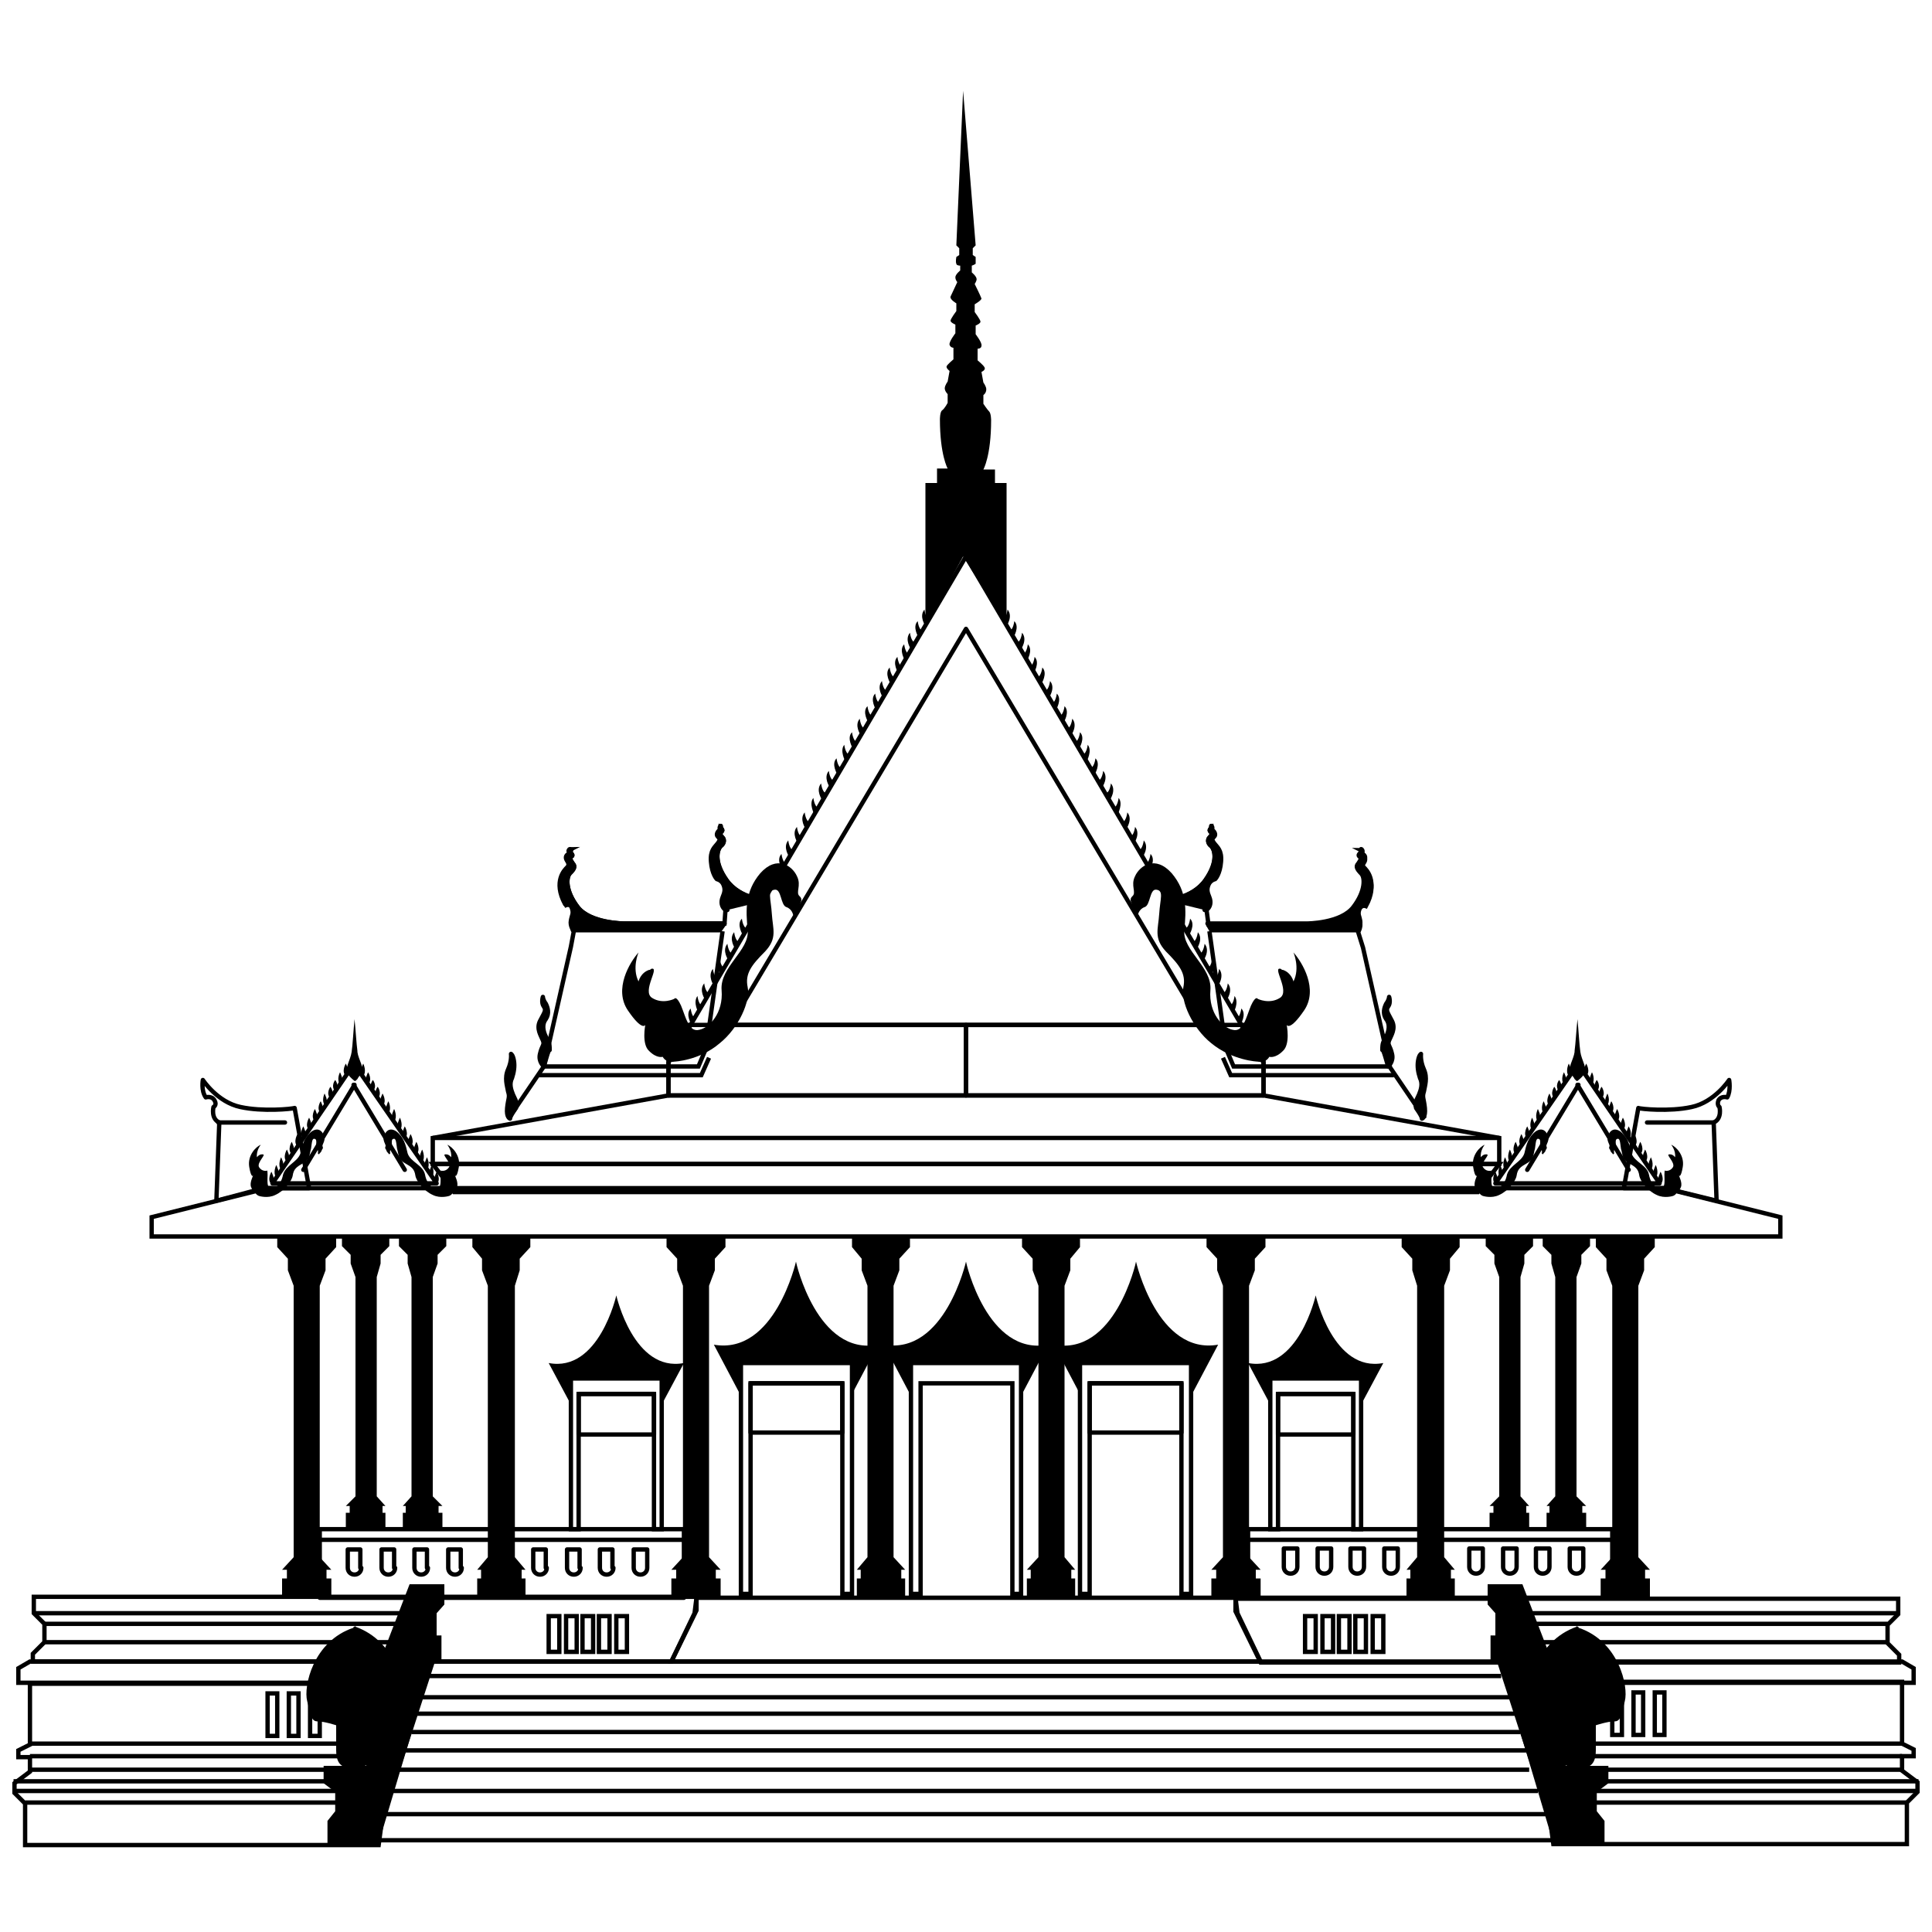 <?xml version="1.0" encoding="utf-8"?>
<!-- Generator: Adobe Illustrator 19.0.0, SVG Export Plug-In . SVG Version: 6.00 Build 0)  -->
<svg version="1.1" id="Layer_1" xmlns="http://www.w3.org/2000/svg" xmlns:xlink="http://www.w3.org/1999/xlink" x="0px" y="0px"
	 viewBox="0 0 200 200" style="enable-background:new 0 0 200 200;" xml:space="preserve">
<style type="text/css">
	.st0{fill:#40555E;}
	.st1{fill:none;stroke:#000000;stroke-width:0.449;stroke-linecap:round;stroke-linejoin:round;stroke-miterlimit:10;}
	.st2{fill:none;stroke:#000000;stroke-width:0.449;stroke-miterlimit:10;}
	.st3{stroke:#000000;stroke-width:0.449;stroke-linecap:round;stroke-linejoin:round;stroke-miterlimit:10;}
	.st4{fill:none;stroke:#40555E;stroke-width:0.449;stroke-miterlimit:10;}
	.st5{fill:none;stroke:#000000;stroke-width:0.449;stroke-linejoin:round;stroke-miterlimit:10;}
</style>
<g id="XMLID_2_">
	<path id="XMLID_417_" class="st0" d="M98,59.1c0,0,0.1,0.9,0.5,1l-0.4,0.7C98.1,60.8,97.4,59.8,98,59.1z"/>
	<path id="XMLID_416_" class="st0" d="M102,59.1c0,0-0.1,0.9-0.5,1l0.4,0.7C101.9,60.8,102.6,59.8,102,59.1z"/>
	<path id="XMLID_415_" d="M103,50v-1.4h-1.2c0,0,0.8-1.4,0.8-5.1c0,0,0-0.7-0.2-0.9c-0.2-0.2-0.6-0.8-0.6-0.8v-0.9
		c0,0,0.3-0.2,0.3-0.6c0-0.3-0.3-0.7-0.3-0.7l-0.2-1.1c0,0,0.5-0.2,0.3-0.5c-0.1-0.2-0.7-0.7-0.7-0.7v-1.2c0,0,0.4,0,0.4-0.3
		c0.1-0.3-0.6-1.2-0.6-1.2v-0.9c0,0,0.5-0.2,0.5-0.4c0-0.2-0.6-1-0.6-1v-0.8c0,0,0.7-0.4,0.7-0.6c-0.1-0.3-0.7-1.5-0.7-1.5
		s0.2-0.3,0.2-0.5c0-0.3-0.5-0.7-0.5-0.7v-0.7c0,0,0.3-0.1,0.4-0.2c0-0.2,0-0.7,0-0.7l-0.3-0.2v-0.7l0.3-0.3l-1.3-16l-0.7,16
		l0.3,0.3v0.7l-0.3,0.2c0,0-0.1,0.5,0,0.7c0,0.2,0.4,0.2,0.4,0.2V28c0,0-0.5,0.4-0.5,0.7c0,0.3,0.2,0.5,0.2,0.5s-0.6,1.3-0.7,1.5
		C98.3,31,99,31.4,99,31.4v0.8c0,0-0.6,0.8-0.6,1c0,0.2,0.5,0.4,0.5,0.4v0.9c0,0-0.7,0.9-0.6,1.2c0.1,0.3,0.4,0.3,0.4,0.3v1.2
		c0,0-0.6,0.5-0.7,0.7c-0.1,0.2,0.3,0.5,0.3,0.5l-0.2,1.1c0,0-0.3,0.4-0.3,0.7c0,0.3,0.3,0.6,0.3,0.6v0.9c0,0-0.3,0.6-0.6,0.8
		c-0.2,0.2-0.2,0.9-0.2,0.9c0,3.7,0.8,5.1,0.8,5.1H97V50h-1.2v14.8l3.9-7.2l4.5,7.2V50H103z"/>
	<line id="XMLID_408_" class="st1" x1="22.6" y1="116.2" x2="29.5" y2="116.2"/>
	<path id="XMLID_407_" class="st1" d="M24.9,114.6c-2.4-0.5-3.9-2.8-3.9-2.8s-0.2,1.1,0.3,1.8c0,0,0.6-0.2,0.9,0.3
		c0.3,0.5-0.1,0.7-0.1,0.7s-0.3,1.2,0.6,1.6l-0.3,8.1l4.9-1.3l4.7,0l-1.5-8.3C30.2,114.8,27.2,115.1,24.9,114.6z"/>
	<g id="XMLID_400_">
		<polygon id="XMLID_406_" points="93.1,131.5 93.1,130.3 94.2,129.1 94.2,128 91.2,128 88.2,128 88.2,129.1 89.2,130.3 89.2,131.5 
			89.8,133.1 89.8,161.2 88.7,162.5 89.1,162.5 89.1,163.4 88.7,163.4 88.7,165.4 91.2,165.4 93.7,165.4 93.7,163.4 93.3,163.4 
			93.3,162.5 93.7,162.5 92.5,161.2 92.5,133.1 		"/>
		<line id="XMLID_405_" x1="93.4" y1="162.5" x2="89" y2="162.5"/>
		<line id="XMLID_404_" x1="93.6" y1="163.4" x2="88.7" y2="163.4"/>
		<line id="XMLID_403_" x1="92.5" y1="161.2" x2="89.8" y2="161.2"/>
		<line id="XMLID_402_" x1="89.2" y1="130.3" x2="93.1" y2="130.3"/>
		<line id="XMLID_401_" x1="94.2" y1="129.1" x2="88" y2="129.1"/>
	</g>
	<g id="XMLID_393_">
		<polygon id="XMLID_399_" points="74,131.5 74,130.3 75.1,129.1 75.1,128 72,128 69,128 69,129.1 70.1,130.3 70.1,131.5 
			70.7,133.1 70.7,161.2 69.5,162.5 70,162.5 70,163.4 69.5,163.4 69.5,165.4 72,165.4 74.6,165.4 74.6,163.4 74.1,163.4 
			74.1,162.5 74.6,162.5 73.4,161.2 73.4,133.1 		"/>
		<line id="XMLID_398_" x1="74.3" y1="162.5" x2="69.9" y2="162.5"/>
		<line id="XMLID_397_" x1="74.5" y1="163.4" x2="69.5" y2="163.4"/>
		<line id="XMLID_396_" x1="73.4" y1="161.2" x2="70.7" y2="161.2"/>
		<line id="XMLID_395_" x1="70.1" y1="130.3" x2="74" y2="130.3"/>
		<line id="XMLID_394_" x1="75.1" y1="129.1" x2="68.9" y2="129.1"/>
	</g>
	<polygon id="XMLID_392_" class="st2" points="76.7,141.1 76.7,165 77.7,165 77.7,143.2 87.2,143.2 87.2,165 88.2,165 88.2,141.1 	
		"/>
	<path id="XMLID_391_" d="M90.9,139.2c-6.3,1.2-8.5-8.5-8.5-8.6v0v0v0v0c0,0-2.2,9.7-8.5,8.6l2.8,5.3v-3.4h5.7l0,0h5.7v3.4
		L90.9,139.2z"/>
	<rect id="XMLID_390_" x="77.7" y="143.2" class="st1" width="9.5" height="5.1"/>
	<polygon id="XMLID_388_" class="st2" points="94.3,141.1 94.3,165 95.3,165 95.3,143.2 104.8,143.2 104.8,165 105.7,165 
		105.7,141.1 	"/>
	<path id="XMLID_387_" d="M108.5,139.2c-6.3,1.2-8.5-8.5-8.5-8.6v0v0v0v0c0,0-2.2,9.7-8.5,8.6l2.8,5.3v-3.4h5.7l0,0h5.7v3.4
		L108.5,139.2z"/>
	<polygon id="XMLID_384_" class="st2" points="59.1,142.7 59.1,158.3 59.9,158.3 59.9,144.3 67.7,144.3 67.7,158.3 68.5,158.3 
		68.5,142.7 	"/>
	<path id="XMLID_383_" d="M70.8,141.1c-5.2,1-7-7-7-7v0v0v0v0c0,0-1.8,8-7,7l2.3,4.3v-2.8h4.7l0,0h4.7v2.8L70.8,141.1z"/>
	<rect id="XMLID_382_" x="59.9" y="144.3" class="st1" width="7.8" height="4.2"/>
	<path id="XMLID_371_" class="st1" d="M33.1,158.3v7.1h37.7v-7.1H33.1z M37.4,162.3c0,0.4-0.3,0.7-0.7,0.7c-0.4,0-0.7-0.3-0.7-0.7
		v-1.9h1.3V162.3z M40.9,162.3c0,0.4-0.3,0.7-0.7,0.7c-0.4,0-0.7-0.3-0.7-0.7v-1.9h1.3V162.3z M44.3,162.3c0,0.4-0.3,0.7-0.7,0.7
		c-0.4,0-0.7-0.3-0.7-0.7v-1.9h1.3V162.3z M47.8,162.3c0,0.4-0.3,0.7-0.7,0.7c-0.4,0-0.7-0.3-0.7-0.7v-1.9h1.3V162.3z M56.6,162.3
		c0,0.4-0.3,0.7-0.7,0.7c-0.4,0-0.7-0.3-0.7-0.7v-1.9h1.3V162.3z M60.1,162.3c0,0.4-0.3,0.7-0.7,0.7c-0.4,0-0.7-0.3-0.7-0.7v-1.9
		h1.3V162.3z M63.5,162.3c0,0.4-0.3,0.7-0.7,0.7c-0.4,0-0.7-0.3-0.7-0.7v-1.9h1.3V162.3z M67,162.3c0,0.4-0.3,0.7-0.7,0.7
		c-0.4,0-0.7-0.3-0.7-0.7v-1.9H67V162.3z"/>
	<line id="XMLID_370_" class="st2" x1="33.1" y1="159.4" x2="70.7" y2="159.4"/>
	<path id="XMLID_369_" class="st2" d="M79.4,93.2c0,0-2.8-0.1-4.2-2.1c-1.4-2-0.9-3.2-0.6-3.5c0.4-0.3,0.4-0.7,0.2-0.9
		c-0.3-0.3-0.3-0.5-0.1-0.6c0.1-0.1,0.1-0.2,0-0.3c-0.1-0.1-0.1-0.3-0.1-0.3c0.1,0-0.1,0-0.1,0.2c0,0.2,0.1,0.2-0.1,0.3
		c-0.1,0.1-0.3,0.4-0.1,0.6c0.2,0.2,0.3,0.3,0,0.7c-0.3,0.4-0.8,0.7-0.7,1.9c0.1,1.3,0.6,1.8,0.6,1.8s0.5,0.1,0.7,0.6
		c0.2,0.5,0.1,0.8-0.1,1.3c-0.2,0.5-0.1,1,0.3,1.3L75,95.6H64.6c0,0-3.5,0-4.8-1.7c-1.3-1.7-1.2-3.1-0.8-3.5c0.4-0.4,0.6-0.7,0.3-1
		c-0.2-0.3-0.4-0.6-0.2-0.7c0.2-0.1,0.2-0.2,0-0.4c-0.1-0.1-0.1-0.4,0-0.4c0,0-0.2,0.1-0.1,0.4c0.1,0.2-0.1,0.2-0.2,0.3
		c-0.1,0.1-0.2,0.3,0,0.6c0.2,0.3,0.2,0.5,0,0.7c-0.2,0.2-1.5,1.4-0.2,3.8c0,0,0.5-0.2,0.7,0.4c0.2,0.6,0,0.7-0.1,1.3
		c-0.1,0.5,0.2,1,0.2,1L59.1,98l-2.8,12.4l-3.6,5.3"/>
	<g id="XMLID_366_">
		<path id="XMLID_368_" class="st3" d="M74.6,85.5C74.6,85.5,74.6,85.5,74.6,85.5C74.6,85.5,74.6,85.5,74.6,85.5z"/>
		<path id="XMLID_367_" class="st3" d="M79.4,93.2c0,0-2.8-0.1-4.2-2.1c-1.4-2-0.9-3.2-0.6-3.5c0.4-0.3,0.4-0.7,0.2-0.9
			c-0.3-0.3-0.3-0.5-0.1-0.6c0.1-0.1,0.1-0.2,0-0.3c-0.1-0.1-0.1-0.2-0.1-0.3c0,0-0.1,0.1,0,0.2c0,0.2,0.1,0.2-0.1,0.3
			c-0.1,0.1-0.3,0.4-0.1,0.6c0.2,0.2,0.3,0.3,0,0.7c-0.3,0.4-0.8,0.7-0.7,1.9c0.1,1.3,0.6,1.8,0.6,1.8s0.5,0.1,0.7,0.6
			c0.2,0.5,0.1,0.8-0.1,1.3c-0.1,0.4-0.1,0.9,0.2,1.2c0.1,0,0.2,0.1,0.2,0.1"/>
	</g>
	<g id="XMLID_362_">
		<path id="XMLID_365_" class="st3" d="M59.1,88L59.1,88L59.1,88z"/>
		<path id="XMLID_364_" class="st3" d="M59.1,88C59.1,88,59.2,88,59.1,88C59.2,88,59.2,88,59.1,88z"/>
		<path id="XMLID_363_" class="st3" d="M75,95.6H64.6c0,0-3.5,0-4.8-1.7c-1.3-1.7-1.2-3.1-0.8-3.5c0.4-0.4,0.6-0.7,0.3-1
			c-0.2-0.3-0.4-0.6-0.2-0.7c0.2-0.1,0.2-0.2,0-0.4c-0.1-0.1-0.1-0.3-0.1-0.4c-0.1,0-0.2,0.2-0.1,0.3c0.1,0.2-0.1,0.2-0.2,0.3
			c-0.1,0.1-0.2,0.3,0,0.6c0.2,0.3,0.2,0.5,0,0.7c-0.2,0.2-1.5,1.4-0.2,3.8c0,0,0.5-0.2,0.7,0.4c0.2,0.6,0,0.7-0.1,1.3
			c-0.1,0.5,0.2,0.9,0.2,1c0,0,0,0,0,0h15.2L75,95.6z"/>
	</g>
	<polyline id="XMLID_361_" class="st2" points="56.3,110.4 72.3,110.4 73.1,108.5 	"/>
	<polyline id="XMLID_360_" class="st2" points="73.4,109.5 72.6,111.3 55.7,111.3 	"/>
	<line id="XMLID_359_" class="st2" x1="74.8" y1="96.4" x2="73.1" y2="108.5"/>
	<path id="XMLID_358_" class="st3" d="M56.3,110.4c0,0-0.6-0.5-0.4-1.3c0.2-0.9,0.5-0.9,0.3-1.4c-0.2-0.5-0.7-1.2-0.3-2
		c0.4-0.8,0.7-1.1,0.4-1.5c-0.3-0.4-0.1-1-0.1-1s0,0.3,0.3,0.7c0.2,0.4,0.4,1,0,1.6c-0.4,0.5-0.3,1.2,0,1.8c0.3,0.6,0.4,0.6,0.4,1.4
		C56.8,108.5,56.4,110.1,56.3,110.4z"/>
	<path id="XMLID_357_" class="st3" d="M52.8,115.8c0,0-0.4-0.1-0.3-1.1c0.1-1,0.3-1.1,0.1-1.7c-0.1-0.6-0.4-1.4,0-2.3
		c0.4-0.9,0.3-1.6,0.3-1.6s0.2,0.1,0.3,0.7c0.1,0.6,0,1.2-0.2,1.8c-0.3,0.6-0.1,1.2,0.1,1.7c0.2,0.5,0.5,0.8,0.3,1.4
		C53.5,114.6,52.8,115.5,52.8,115.8z"/>
	<path id="XMLID_356_" class="st2" d="M120.6,93.2c0,0,2.8-0.1,4.2-2.1c1.4-2,0.9-3.2,0.6-3.5c-0.4-0.3-0.4-0.7-0.2-0.9
		c0.3-0.3,0.3-0.5,0.1-0.6c-0.1-0.1-0.1-0.2,0-0.3c0.1-0.1,0.1-0.3,0.1-0.3c-0.1,0,0.1,0,0.1,0.2c0,0.2-0.1,0.2,0.1,0.3
		c0.1,0.1,0.3,0.4,0.1,0.6c-0.2,0.2-0.3,0.3,0,0.7c0.3,0.4,0.8,0.7,0.7,1.9c-0.1,1.3-0.6,1.8-0.6,1.8s-0.5,0.1-0.7,0.6
		c-0.2,0.5-0.1,0.8,0.1,1.3c0.2,0.5,0.1,1-0.3,1.3l0.2,1.5h10.3c0,0,3.5,0,4.8-1.7c1.3-1.7,1.2-3.1,0.8-3.5c-0.4-0.4-0.6-0.7-0.3-1
		c0.2-0.3,0.4-0.6,0.2-0.7c-0.2-0.1-0.2-0.2,0-0.4c0.1-0.1,0.1-0.4,0-0.4c0,0,0.2,0.1,0.1,0.4c-0.1,0.2,0.1,0.2,0.2,0.3
		c0.1,0.1,0.2,0.3,0,0.6c-0.2,0.3-0.2,0.5,0,0.7c0.2,0.2,1.5,1.4,0.2,3.8c0,0-0.5-0.2-0.7,0.4c-0.2,0.6,0,0.7,0.1,1.3
		c0.1,0.5-0.2,1-0.2,1l0.5,1.6l2.8,12.4l3.6,5.3"/>
	<g id="XMLID_353_">
		<path id="XMLID_355_" class="st3" d="M125.4,85.5C125.4,85.5,125.4,85.5,125.4,85.5C125.4,85.5,125.4,85.5,125.4,85.5z"/>
		<path id="XMLID_354_" class="st3" d="M120.6,93.2c0,0,2.8-0.1,4.2-2.1c1.4-2,0.9-3.2,0.6-3.5c-0.4-0.3-0.4-0.7-0.2-0.9
			c0.3-0.3,0.3-0.5,0.1-0.6c-0.1-0.1-0.1-0.2,0-0.3c0.1-0.1,0.1-0.2,0.1-0.3c0,0,0.1,0.1,0,0.2c0,0.2-0.1,0.2,0.1,0.3
			c0.1,0.1,0.3,0.4,0.1,0.6c-0.2,0.2-0.3,0.3,0,0.7c0.3,0.4,0.8,0.7,0.7,1.9c-0.1,1.3-0.6,1.8-0.6,1.8s-0.5,0.1-0.7,0.6
			c-0.2,0.5-0.1,0.8,0.1,1.3c0.1,0.4,0.1,0.9-0.2,1.2c-0.1,0-0.2,0.1-0.2,0.1"/>
	</g>
	<g id="XMLID_349_">
		<path id="XMLID_352_" class="st3" d="M140.9,88L140.9,88L140.9,88z"/>
		<path id="XMLID_351_" class="st3" d="M140.9,88C140.9,88,140.8,88,140.9,88C140.8,88,140.8,88,140.9,88z"/>
		<path id="XMLID_350_" class="st3" d="M125,95.6h10.3c0,0,3.5,0,4.8-1.7c1.3-1.7,1.2-3.1,0.8-3.5c-0.4-0.4-0.6-0.7-0.3-1
			c0.2-0.3,0.4-0.6,0.2-0.7c-0.2-0.1-0.2-0.2,0-0.4c0.1-0.1,0.1-0.3,0.1-0.4c0.1,0,0.2,0.2,0.1,0.3c-0.1,0.2,0.1,0.2,0.2,0.3
			c0.1,0.1,0.2,0.3,0,0.6c-0.2,0.3-0.2,0.5,0,0.7c0.2,0.2,1.5,1.4,0.2,3.8c0,0-0.5-0.2-0.7,0.4c-0.2,0.6,0,0.7,0.1,1.3
			c0.1,0.5-0.2,0.9-0.2,1c0,0,0,0,0,0h-15.2L125,95.6z"/>
	</g>
	<polyline id="XMLID_348_" class="st2" points="143.7,110.4 127.7,110.4 126.9,108.5 	"/>
	<polyline id="XMLID_347_" class="st2" points="126.6,109.5 127.4,111.3 144.3,111.3 	"/>
	<line id="XMLID_346_" class="st2" x1="125.2" y1="96.4" x2="126.9" y2="108.5"/>
	<path id="XMLID_345_" class="st3" d="M143.7,110.4c0,0,0.6-0.5,0.4-1.3c-0.2-0.9-0.5-0.9-0.3-1.4c0.2-0.5,0.7-1.2,0.3-2
		c-0.4-0.8-0.7-1.1-0.4-1.5c0.3-0.4,0.1-1,0.1-1s0,0.3-0.3,0.7c-0.2,0.4-0.4,1,0,1.6c0.4,0.5,0.3,1.2,0,1.8
		c-0.3,0.6-0.4,0.6-0.4,1.4C143.2,108.5,143.6,110.1,143.7,110.4z"/>
	<path id="XMLID_344_" class="st3" d="M147.2,115.8c0,0,0.4-0.1,0.3-1.1c-0.1-1-0.3-1.1-0.1-1.7c0.1-0.6,0.4-1.4,0-2.3
		c-0.4-0.9-0.3-1.6-0.3-1.6s-0.2,0.1-0.3,0.7c-0.1,0.6,0,1.2,0.2,1.8c0.3,0.6,0.1,1.2-0.1,1.7c-0.2,0.5-0.5,0.8-0.3,1.4
		C146.5,114.6,147.2,115.5,147.2,115.8z"/>
	<polygon id="XMLID_343_" class="st2" points="130.8,113.4 130.8,110 100,57.6 69.2,110 69.2,113.4 44.8,117.8 44.8,120.5 
		100,120.5 155.2,120.5 155.2,117.8 	"/>
	<g id="XMLID_323_">
		<path id="XMLID_338_" d="M35.8,111.4l0.4-0.5c0,0-0.2,0-0.2-0.3c-0.1-0.3-0.2-0.5-0.2-0.5S35.3,110.9,35.8,111.4z"/>
		<path id="XMLID_337_" d="M35.2,112.3l0.4-0.5c0,0-0.2,0-0.2-0.3c-0.1-0.3-0.2-0.5-0.2-0.5S34.8,111.7,35.2,112.3z"/>
		<path id="XMLID_336_" d="M34.7,113l0.4-0.5c0,0-0.2,0-0.2-0.3c-0.1-0.3-0.2-0.4-0.2-0.4S34.2,112.4,34.7,113z"/>
		<path id="XMLID_335_" d="M34.2,113.7l0.4-0.5c0,0-0.2,0-0.2-0.3c-0.1-0.3-0.2-0.4-0.2-0.4S33.7,113.2,34.2,113.7z"/>
		<path id="XMLID_334_" d="M33.7,114.5L34,114c0,0-0.2,0-0.2-0.3c-0.1-0.3-0.2-0.5-0.2-0.5S33.2,114,33.7,114.5z"/>
		<path id="XMLID_333_" d="M33.2,115.3l0.4-0.5c0,0-0.2,0-0.2-0.3c-0.1-0.3-0.2-0.5-0.2-0.5S32.7,114.7,33.2,115.3z"/>
		<path id="XMLID_332_" d="M32.6,116.1l0.4-0.5c0,0-0.2,0-0.2-0.3c-0.1-0.3-0.2-0.5-0.2-0.5S32.1,115.6,32.6,116.1z"/>
		<path id="XMLID_331_" d="M32,117l0.4-0.5c0,0-0.2,0-0.2-0.3c-0.1-0.3-0.2-0.5-0.2-0.5S31.5,116.5,32,117z"/>
		<path id="XMLID_330_" d="M31.4,117.9l0.4-0.5c0,0-0.2,0-0.2-0.3c-0.1-0.3-0.2-0.5-0.2-0.5S30.9,117.4,31.4,117.9z"/>
		<path id="XMLID_329_" d="M30.8,118.7l0.4-0.5c0,0-0.2,0-0.2-0.3c-0.1-0.3-0.2-0.5-0.2-0.5S30.3,118.2,30.8,118.7z"/>
		<path id="XMLID_328_" d="M30.2,119.5l0.4-0.5c0,0-0.2,0-0.2-0.3c-0.1-0.3-0.2-0.5-0.2-0.5S29.7,119,30.2,119.5z"/>
		<path id="XMLID_327_" d="M29.7,120.3l0.4-0.5c0,0-0.2,0-0.2-0.3c-0.1-0.3-0.2-0.5-0.2-0.5S29.2,119.8,29.7,120.3z"/>
		<path id="XMLID_326_" d="M29.1,121.1l0.4-0.5c0,0-0.2,0-0.2-0.3c-0.1-0.3-0.2-0.5-0.2-0.5S28.7,120.6,29.1,121.1z"/>
		<path id="XMLID_325_" d="M28.6,121.9l0.4-0.5c0,0-0.2,0-0.2-0.3c-0.1-0.3-0.2-0.5-0.2-0.5S28.2,121.4,28.6,121.9z"/>
		<path id="XMLID_324_" d="M28.1,122.6l0.4-0.5c0,0-0.2,0-0.2-0.3c-0.1-0.3-0.2-0.5-0.2-0.5S27.6,122.1,28.1,122.6z"/>
	</g>
	<line id="XMLID_322_" class="st1" x1="36.7" y1="112.3" x2="31.4" y2="121.1"/>
	<path id="XMLID_321_" d="M26.8,123.8c0,0-0.3-0.1-0.4-0.4c0,0-0.2,0-0.4-0.5c-0.2-0.4,0.2-1.2,0.2-1.2s-0.2,0.3-0.4-0.9
		c-0.2-1.2,0.7-2.1,1.2-2.3c0,0-0.5,0.6-0.4,1.3c0,0,0.2-0.3,0.5-0.3c0,0,0,0,0.1,0c0.4,0-0.6,0.8-0.4,1.3c0.3,0.5,0.8,0.4,0.8,0.4
		s0.1-0.2,0.1,0.4c0,0.6-0.1,1.3,0.3,1.4c0.4,0.1,1.1-0.3,1.3-1.4c0.3-1,1.5-1.3,1.8-2.2c0.2-0.9,0.4-1.7,1.2-2.3
		c0.8-0.5,1.2,0.2,1.3,0.7c0,0.5-0.3,0.7-0.2,0.9c0.1,0.2-0.1,0.3-0.1,0.4c0,0.1-0.3,0.4-0.3,0.4l-0.1-0.1c0,0,0.1-0.3-0.1-0.5
		c-0.2-0.2,0.1-0.9-0.2-1c-0.3-0.1-0.3,0.3-0.4,1c-0.2,0.7-0.1,1.1-0.8,1.5c-0.7,0.4-1,0.6-1.1,1.3c-0.1,0.6-0.9,1.6-1.8,2
		C27.7,124.1,26.8,123.8,26.8,123.8z"/>
	<polygon id="XMLID_317_" class="st1" points="36.7,110.2 36.7,110.1 36.7,110.1 36.6,110.1 36.6,110.2 28.2,122.5 36.6,122.5 
		36.7,122.5 45.2,122.5 	"/>
	<g id="XMLID_298_">
		<path id="XMLID_313_" d="M37.6,111.4l-0.4-0.5c0,0,0.2,0,0.2-0.3c0.1-0.3,0.2-0.5,0.2-0.5S38,110.9,37.6,111.4z"/>
		<path id="XMLID_312_" d="M38.1,112.3l-0.4-0.5c0,0,0.2,0,0.2-0.3c0.1-0.3,0.2-0.5,0.2-0.5S38.6,111.7,38.1,112.3z"/>
		<path id="XMLID_311_" d="M38.6,113l-0.4-0.5c0,0,0.2,0,0.2-0.3c0.1-0.3,0.2-0.4,0.2-0.4S39.1,112.4,38.6,113z"/>
		<path id="XMLID_310_" d="M39.1,113.7l-0.4-0.5c0,0,0.2,0,0.2-0.3c0.1-0.3,0.2-0.4,0.2-0.4S39.6,113.2,39.1,113.7z"/>
		<path id="XMLID_309_" d="M39.6,114.5l-0.4-0.5c0,0,0.2,0,0.2-0.3c0.1-0.3,0.2-0.5,0.2-0.5S40.1,114,39.6,114.5z"/>
		<path id="XMLID_308_" d="M40.2,115.3l-0.4-0.5c0,0,0.2,0,0.2-0.3c0.1-0.3,0.2-0.5,0.2-0.5S40.6,114.7,40.2,115.3z"/>
		<path id="XMLID_307_" d="M40.8,116.1l-0.4-0.5c0,0,0.2,0,0.2-0.3c0.1-0.3,0.2-0.5,0.2-0.5S41.2,115.6,40.8,116.1z"/>
		<path id="XMLID_306_" d="M41.4,117l-0.4-0.5c0,0,0.2,0,0.2-0.3c0.1-0.3,0.2-0.5,0.2-0.5S41.8,116.5,41.4,117z"/>
		<path id="XMLID_305_" d="M41.9,117.9l-0.4-0.5c0,0,0.2,0,0.2-0.3c0.1-0.3,0.2-0.5,0.2-0.5S42.4,117.4,41.9,117.9z"/>
		<path id="XMLID_304_" d="M42.5,118.7l-0.4-0.5c0,0,0.2,0,0.2-0.3c0.1-0.3,0.2-0.5,0.2-0.5S43,118.2,42.5,118.7z"/>
		<path id="XMLID_303_" d="M43.1,119.5l-0.4-0.5c0,0,0.2,0,0.2-0.3c0.1-0.3,0.2-0.5,0.2-0.5S43.6,119,43.1,119.5z"/>
		<path id="XMLID_302_" d="M43.7,120.3l-0.4-0.5c0,0,0.2,0,0.2-0.3c0.1-0.3,0.2-0.5,0.2-0.5S44.1,119.8,43.7,120.3z"/>
		<path id="XMLID_301_" d="M44.2,121.1l-0.4-0.5c0,0,0.2,0,0.2-0.3c0.1-0.3,0.2-0.5,0.2-0.5S44.6,120.6,44.2,121.1z"/>
		<path id="XMLID_300_" d="M44.7,121.9l-0.4-0.5c0,0,0.2,0,0.2-0.3c0.1-0.3,0.2-0.5,0.2-0.5S45.1,121.4,44.7,121.9z"/>
		<path id="XMLID_299_" d="M45.2,122.6l-0.4-0.5c0,0,0.2,0,0.2-0.3c0.1-0.3,0.2-0.5,0.2-0.5S45.7,122.1,45.2,122.6z"/>
	</g>
	<line id="XMLID_297_" class="st1" x1="36.6" y1="112.3" x2="41.9" y2="121.1"/>
	<path id="XMLID_296_" d="M46.5,123.8c0,0,0.3-0.1,0.4-0.4c0,0,0.2,0,0.4-0.5c0.2-0.4-0.2-1.2-0.2-1.2s0.2,0.3,0.4-0.9
		c0.2-1.2-0.7-2.1-1.2-2.3c0,0,0.5,0.6,0.4,1.3c0,0-0.2-0.3-0.5-0.3c0,0,0,0-0.1,0c-0.4,0,0.6,0.8,0.4,1.3c-0.3,0.5-0.8,0.4-0.8,0.4
		s-0.1-0.2-0.1,0.4c0,0.6,0.1,1.3-0.3,1.4c-0.4,0.1-1.1-0.3-1.3-1.4c-0.2-1-1.5-1.3-1.8-2.2c-0.2-0.9-0.4-1.7-1.2-2.3
		c-0.8-0.5-1.2,0.2-1.3,0.7c0,0.5,0.3,0.7,0.2,0.9c-0.1,0.2,0.1,0.3,0.1,0.4c0,0.1,0.3,0.4,0.3,0.4l0.1-0.1c0,0-0.1-0.3,0.1-0.5
		c0.2-0.2-0.1-0.9,0.2-1c0.3-0.1,0.3,0.3,0.4,1c0.2,0.7,0.1,1.1,0.8,1.5c0.7,0.4,1,0.6,1.1,1.3c0.1,0.6,0.9,1.6,1.8,2
		C45.6,124.1,46.5,123.8,46.5,123.8z"/>
	<path id="XMLID_295_" d="M37.2,111.4C37.2,111.4,37.2,111.4,37.2,111.4c0.1-0.1,0.1-0.2,0.2-0.2c0.4-0.6-0.3-1.5-0.4-2.3
		c0,0,0-0.1,0-0.1c0,0,0,0,0,0c-0.1-0.7-0.2-2.4-0.3-3.3v-0.6c0,0,0,0.1,0,0.3c0-0.2,0-0.3,0-0.3v0.6c-0.1,1-0.2,2.8-0.3,3.4
		c-0.1,0.8-0.8,1.8-0.4,2.3c0.3,0.4,0.6,0.6,0.7,0.7v0c0,0,0,0,0,0c0,0,0,0,0,0c0,0,0,0,0,0v0c0,0,0,0,0,0c0,0,0,0,0,0c0,0,0,0,0,0
		c0,0,0,0,0.1,0c0,0,0,0,0,0c0,0,0.1-0.1,0.1-0.1c0,0,0,0,0,0c0,0,0.1-0.1,0.1-0.1c0,0,0,0,0,0C37.1,111.5,37.2,111.4,37.2,111.4z"
		/>
	<line id="XMLID_294_" class="st2" x1="44.8" y1="117.8" x2="100" y2="117.8"/>
	<line id="XMLID_293_" class="st4" x1="69.2" y1="113.4" x2="100" y2="113.4"/>
	<g id="XMLID_258_">
		<path id="XMLID_292_" d="M97.2,60.5c0,0,0.1,0.9,0.5,1l-0.4,0.7C97.3,62.2,96.7,61.2,97.2,60.5z"/>
		<path id="XMLID_291_" d="M96.5,61.8c0,0,0.1,0.9,0.5,1l-0.4,0.7C96.6,63.5,95.9,62.4,96.5,61.8z"/>
		<path id="XMLID_290_" d="M95.7,63.1c0,0,0.1,0.9,0.5,1l-0.4,0.7C95.8,64.8,95.1,63.8,95.7,63.1z"/>
		<path id="XMLID_289_" d="M95,64.3c0,0,0.1,0.9,0.5,1L95.1,66C95.1,66,94.4,64.9,95,64.3z"/>
		<path id="XMLID_288_" d="M94.2,65.5c0,0,0.1,0.9,0.5,1l-0.4,0.7C94.3,67.2,93.6,66.2,94.2,65.5z"/>
		<path id="XMLID_287_" d="M93.6,66.7c0,0,0.1,0.9,0.5,1l-0.4,0.7C93.7,68.4,93,67.3,93.6,66.7z"/>
		<path id="XMLID_286_" d="M92.9,68c0,0,0.1,0.9,0.5,1L93,69.7C93,69.7,92.3,68.6,92.9,68z"/>
		<path id="XMLID_285_" d="M92.1,69.1c0,0,0.1,0.9,0.5,1l-0.4,0.7C92.2,70.8,91.5,69.7,92.1,69.1z"/>
		<path id="XMLID_284_" d="M91.3,70.5c0,0,0.1,0.9,0.5,1l-0.4,0.7C91.4,72.2,90.7,71.2,91.3,70.5z"/>
		<path id="XMLID_283_" d="M90.6,71.8c0,0,0.1,0.9,0.5,1l-0.4,0.7C90.7,73.5,90,72.4,90.6,71.8z"/>
		<path id="XMLID_282_" d="M89.8,73.1c0,0,0.1,0.9,0.5,1l-0.4,0.7C89.9,74.8,89.2,73.7,89.8,73.1z"/>
		<path id="XMLID_281_" d="M89,74.4c0,0,0.1,0.9,0.5,1l-0.4,0.7C89.1,76.1,88.4,75.1,89,74.4z"/>
		<path id="XMLID_280_" d="M88.2,75.8c0,0,0.1,0.9,0.5,1l-0.4,0.7C88.3,77.5,87.6,76.4,88.2,75.8z"/>
		<path id="XMLID_279_" d="M87.4,77.1c0,0,0.1,0.9,0.5,1l-0.4,0.7C87.5,78.8,86.9,77.7,87.4,77.1z"/>
		<path id="XMLID_278_" d="M86.6,78.5c0,0,0.1,0.9,0.5,1l-0.4,0.7C86.7,80.2,86,79.1,86.6,78.5z"/>
		<path id="XMLID_277_" d="M85.8,79.8c0,0,0.1,0.9,0.5,1l-0.4,0.7C85.9,81.5,85.2,80.5,85.8,79.8z"/>
		<path id="XMLID_276_" d="M85,81.1c0,0,0.1,0.9,0.5,1l-0.4,0.7C85.1,82.8,84.4,81.8,85,81.1z"/>
		<path id="XMLID_275_" d="M84.2,82.6c0,0,0.1,0.9,0.5,1l-0.4,0.7C84.3,84.3,83.7,83.2,84.2,82.6z"/>
		<path id="XMLID_274_" d="M83.3,84.1c0,0,0.1,0.9,0.5,1l-0.4,0.7C83.4,85.8,82.7,84.8,83.3,84.1z"/>
		<path id="XMLID_273_" d="M82.5,85.6c0,0,0.1,0.9,0.5,1l-0.4,0.7C82.6,87.3,81.9,86.3,82.5,85.6z"/>
		<path id="XMLID_272_" d="M81.6,87c0,0,0.1,0.9,0.5,1l-0.4,0.7C81.7,88.7,81,87.7,81.6,87z"/>
		<path id="XMLID_271_" d="M80.9,88.4c0,0,0.1,0.9,0.5,1L81,90.1C81,90.1,80.3,89,80.9,88.4z"/>
		<path id="XMLID_270_" d="M80.1,89.6c0,0,0.1,0.9,0.5,1l-0.4,0.7C80.2,91.3,79.5,90.3,80.1,89.6z"/>
		<path id="XMLID_269_" d="M79.3,91c0,0,0.1,0.9,0.5,1l-0.4,0.7C79.4,92.7,78.7,91.6,79.3,91z"/>
		<path id="XMLID_268_" d="M78.3,92.5c0,0,0.1,0.9,0.5,1l-0.4,0.7C78.4,94.2,77.8,93.1,78.3,92.5z"/>
		<path id="XMLID_267_" d="M77.6,94c0,0,0.1,0.9,0.5,1l-0.4,0.7C77.7,95.7,77,94.7,77.6,94z"/>
		<path id="XMLID_266_" d="M76.8,95.1c0,0,0.1,0.9,0.5,1l-0.4,0.7C76.9,96.8,76.2,95.7,76.8,95.1z"/>
		<path id="XMLID_265_" d="M76,96.5c0,0,0.1,0.9,0.5,1l-0.4,0.7C76.1,98.2,75.4,97.2,76,96.5z"/>
		<path id="XMLID_264_" d="M75.3,97.7c0,0,0.1,0.9,0.5,1l-0.4,0.7C75.4,99.4,74.7,98.4,75.3,97.7z"/>
		<path id="XMLID_263_" d="M74.5,99.2c0,0,0.1,0.9,0.5,1l-0.4,0.7C74.6,100.9,73.9,99.9,74.5,99.2z"/>
		<path id="XMLID_262_" d="M73.8,100.3c0,0,0.1,0.9,0.5,1l-0.4,0.7C73.9,102.1,73.2,101,73.8,100.3z"/>
		<path id="XMLID_261_" d="M72.9,101.8c0,0,0.1,0.9,0.5,1l-0.4,0.7C73,103.5,72.3,102.5,72.9,101.8z"/>
		<path id="XMLID_260_" d="M72.2,103.1c0,0,0.1,0.9,0.5,1l-0.4,0.7C72.3,104.8,71.7,103.8,72.2,103.1z"/>
		<path id="XMLID_259_" d="M71.5,104.4c0,0,0.1,0.9,0.5,1l-0.4,0.7C71.6,106.1,70.9,105,71.5,104.4z"/>
	</g>
	<rect id="XMLID_257_" x="69.2" y="106.1" class="st1" width="30.8" height="7.3"/>
	<path id="XMLID_255_" d="M69.8,109.9c0,0-0.8,0.2-1.2-0.5c0,0-0.6,0.2-1.4-0.6c-0.8-0.7-0.4-2.7-0.4-2.7s-0.3,0.7-1.8-1.5
		c-1.5-2.2,0.2-5,1.1-6c0,0-0.7,1.6,0,3c0,0,0.2-0.9,1.1-1.2c0.1,0,0.1,0,0.2-0.1c1-0.3-1,2.3,0.1,3c1.1,0.7,2.3,0.1,2.3,0.1
		s0.2-0.4,0.7,0.7c0.5,1.2,0.8,2.8,1.9,2.5c1-0.2,2.5-1.7,2.3-4.1c-0.2-2.4,2.9-4.1,2.7-6.2c-0.2-2.1-0.3-4,1.3-5.9
		c1.7-1.9,3.3-0.8,3.8,0.3c0.5,1-0.2,1.7,0.3,2.1c0.4,0.4-0.1,0.8,0,1c0,0.3-0.4,1-0.4,1l-0.3-0.1c0,0-0.1-0.6-0.7-0.8
		c-0.6-0.2-0.5-1.9-1.2-1.8c-0.8,0.1-0.4,0.9-0.3,2.5c0.1,1.6,0.6,2.5-0.7,3.9c-1.4,1.4-2.1,2.3-1.8,3.7c0.3,1.4-0.9,4.2-2.9,5.8
		C72.4,109.8,69.8,109.9,69.8,109.9z"/>
	<g id="XMLID_248_">
		<polygon id="XMLID_254_" points="53.8,131.5 53.8,130.3 54.9,129.1 54.9,128 51.9,128 48.9,128 48.9,129.1 49.9,130.3 49.9,131.5 
			50.5,133.1 50.5,161.2 49.4,162.5 49.8,162.5 49.8,163.4 49.4,163.4 49.4,165.4 51.9,165.4 54.4,165.4 54.4,163.4 54,163.4 
			54,162.5 54.4,162.5 53.3,161.2 53.3,133.1 		"/>
		<line id="XMLID_253_" x1="54.1" y1="162.5" x2="49.7" y2="162.5"/>
		<line id="XMLID_252_" x1="54.3" y1="163.4" x2="49.4" y2="163.4"/>
		<line id="XMLID_251_" x1="53.3" y1="161.2" x2="50.5" y2="161.2"/>
		<line id="XMLID_250_" x1="49.9" y1="130.3" x2="53.8" y2="130.3"/>
		<line id="XMLID_249_" x1="54.9" y1="129.1" x2="48.7" y2="129.1"/>
	</g>
	<g id="XMLID_241_">
		<polygon id="XMLID_247_" points="33.7,131.5 33.7,130.3 34.8,129.1 34.8,128 31.7,128 28.7,128 28.7,129.1 29.8,130.3 29.8,131.5 
			30.4,133.1 30.4,161.2 29.2,162.5 29.7,162.5 29.7,163.4 29.2,163.4 29.2,165.4 31.7,165.4 34.3,165.4 34.3,163.4 33.8,163.4 
			33.8,162.5 34.3,162.5 33.1,161.2 33.1,133.1 		"/>
		<line id="XMLID_246_" x1="34" y1="162.5" x2="29.6" y2="162.5"/>
		<line id="XMLID_245_" x1="34.2" y1="163.4" x2="29.2" y2="163.4"/>
		<line id="XMLID_244_" x1="33.1" y1="161.2" x2="30.4" y2="161.2"/>
		<line id="XMLID_243_" x1="29.8" y1="130.3" x2="33.7" y2="130.3"/>
		<line id="XMLID_242_" x1="34.8" y1="129.1" x2="28.5" y2="129.1"/>
	</g>
	<g id="XMLID_234_">
		<polygon id="XMLID_240_" points="39.4,130.8 39.4,129.9 40.3,129 40.3,128 37.9,128 35.4,128 35.4,129 36.3,129.9 36.3,130.8 
			36.8,132.2 36.8,154.9 35.8,155.9 36.2,155.9 36.2,156.6 35.8,156.6 35.8,158.3 37.9,158.3 39.9,158.3 39.9,156.6 39.6,156.6 
			39.6,155.9 39.9,155.9 39,154.9 39,132.2 		"/>
		<line id="XMLID_239_" x1="39.7" y1="155.9" x2="36.1" y2="155.9"/>
		<line id="XMLID_238_" x1="39.8" y1="156.6" x2="35.8" y2="156.6"/>
		<line id="XMLID_237_" x1="39" y1="154.9" x2="36.8" y2="154.9"/>
		<line id="XMLID_236_" x1="36.3" y1="129.9" x2="39.4" y2="129.9"/>
		<line id="XMLID_235_" x1="40.3" y1="129" x2="35.3" y2="129"/>
	</g>
	<g id="XMLID_227_">
		<polygon id="XMLID_233_" points="45.3,130.8 45.3,129.9 46.2,129 46.2,128 43.7,128 41.3,128 41.3,129 42.2,129.9 42.2,130.8 
			42.6,132.2 42.6,154.9 41.7,155.9 42,155.9 42,156.6 41.7,156.6 41.7,158.3 43.7,158.3 45.8,158.3 45.8,156.6 45.4,156.6 
			45.4,155.9 45.8,155.9 44.8,154.9 44.8,132.2 		"/>
		<line id="XMLID_232_" x1="45.5" y1="155.9" x2="42" y2="155.9"/>
		<line id="XMLID_231_" x1="45.7" y1="156.6" x2="41.7" y2="156.6"/>
		<line id="XMLID_230_" x1="44.8" y1="154.9" x2="42.6" y2="154.9"/>
		<line id="XMLID_229_" x1="42.2" y1="129.9" x2="45.3" y2="129.9"/>
		<line id="XMLID_228_" x1="46.2" y1="129" x2="41.1" y2="129"/>
	</g>
	<g id="XMLID_202_">
		<path id="XMLID_218_" class="st2" d="M3.5,165.4v1.6l1.1,1.1v1.9l-1.2,1.2v0.8h66.1l2.6-5.3v-1.4H3.5z M57.9,171h-1.1v-3.7h1.1
			V171z M59.7,171h-1.1v-3.7h1.1V171z M61.4,171h-1.1v-3.7h1.1V171z M63.1,171h-1.1v-3.7h1.1V171z M64.9,171h-1.1v-3.7h1.1V171z"/>
		<line id="XMLID_217_" class="st2" x1="3.5" y1="167" x2="44.8" y2="167"/>
		<line id="XMLID_216_" class="st2" x1="4.6" y1="168.1" x2="44.6" y2="168.1"/>
		<line id="XMLID_215_" class="st2" x1="4.6" y1="170" x2="44.6" y2="170"/>
		<polygon id="XMLID_214_" class="st2" points="3.1,172 1.9,172.7 1.9,174.2 41.4,174.2 41.4,172 		"/>
		<path id="XMLID_209_" class="st2" d="M3.1,174.2v6.4l-1.2,0.6v0.7h1.2v1.5l-1.6,1.2v1l1.1,1.1v4.3h36.6l2.2-16.7H3.1z M28.7,179.7
			h-1v-4.4h1V179.7z M30.9,179.7h-1v-4.4h1V179.7z M33.1,179.7h-1v-4.4h1V179.7z"/>
		<line id="XMLID_208_" class="st5" x1="3.1" y1="180.5" x2="40.3" y2="180.5"/>
		<line id="XMLID_207_" class="st5" x1="3.1" y1="181.8" x2="40.3" y2="181.8"/>
		<line id="XMLID_206_" class="st5" x1="3.1" y1="183.2" x2="40.1" y2="183.2"/>
		<line id="XMLID_205_" class="st5" x1="1.4" y1="184.4" x2="40" y2="184.4"/>
		<line id="XMLID_204_" class="st5" x1="1.4" y1="185.4" x2="39.8" y2="185.4"/>
		<line id="XMLID_203_" class="st5" x1="2.6" y1="186.6" x2="39.7" y2="186.6"/>
	</g>
	<polygon id="XMLID_201_" points="42.4,164 46,164 46,166.1 45.2,167 45.2,169.3 45.7,169.3 45.7,172 44.8,172 39.2,190.8 
		37.9,189.5 37.9,175.7 	"/>
	<polygon id="XMLID_200_" points="39.5,184.6 39.5,182.8 37.2,182.8 35.9,182.8 33.5,182.8 33.5,184.6 34.7,185.5 34.7,187.5 
		33.9,188.5 33.9,190.8 35.9,190.8 37.2,190.8 39.1,190.8 39.1,188.5 38.4,187.5 38.4,185.5 	"/>
	<path id="XMLID_199_" d="M36.8,168.4L36.8,168.4c0-0.1-0.1-0.1-0.1,0c0,0-0.1,0-0.1,0v0.1c-4.2,1.4-5.2,6.1-4.8,7.6
		c0.4,1.5,0.4,2.1,1.1,2.1c0.7,0,1.9,0.4,1.9,0.4s0,0.2,0,2.6c0,2.1,1.4,1.8,1.9,1.6c0.4,0.1,1.9,0.4,1.9-1.6c0-2.4,0-2.6,0-2.6
		s1.2-0.4,1.9-0.4c0.7,0,0.7-0.7,1.1-2.1C42,174.6,41,169.9,36.8,168.4z"/>
	<line id="XMLID_196_" class="st1" x1="177.4" y1="116.2" x2="170.5" y2="116.2"/>
	<path id="XMLID_195_" class="st1" d="M175.1,114.6c2.4-0.5,3.9-2.8,3.9-2.8s0.2,1.1-0.2,1.8c0,0-0.6-0.2-0.9,0.3
		c-0.2,0.5,0.1,0.7,0.1,0.7s0.3,1.2-0.6,1.6l0.3,8.1l-5.3-1.3l-4.3,0l1.5-8.3C169.8,114.8,172.8,115.1,175.1,114.6z"/>
	<polygon id="XMLID_194_" class="st2" points="100,120.5 44.8,120.5 47,123.4 100,123.4 153,123.4 155.2,120.5 	"/>
	<polygon id="XMLID_193_" class="st2" points="172.3,123 100,123 27.7,123 15.7,126 15.7,128 100,128 184.3,128 184.3,126 	"/>
	<g id="XMLID_186_">
		<polygon id="XMLID_192_" points="106.9,131.5 106.9,130.3 105.8,129.1 105.8,128 108.8,128 111.8,128 111.8,129.1 110.8,130.3 
			110.8,131.5 110.2,133.1 110.2,161.2 111.3,162.5 110.9,162.5 110.9,163.4 111.3,163.4 111.3,165.4 108.8,165.4 106.3,165.4 
			106.3,163.4 106.7,163.4 106.7,162.5 106.3,162.5 107.5,161.2 107.5,133.1 		"/>
		<line id="XMLID_191_" x1="106.6" y1="162.5" x2="111" y2="162.5"/>
		<line id="XMLID_190_" x1="106.4" y1="163.4" x2="111.3" y2="163.4"/>
		<line id="XMLID_189_" x1="107.5" y1="161.2" x2="110.2" y2="161.2"/>
		<line id="XMLID_188_" x1="110.8" y1="130.3" x2="106.9" y2="130.3"/>
		<line id="XMLID_187_" x1="105.8" y1="129.1" x2="112" y2="129.1"/>
	</g>
	<g id="XMLID_179_">
		<polygon id="XMLID_185_" points="126,131.5 126,130.3 124.9,129.1 124.9,128 128,128 131,128 131,129.1 129.9,130.3 129.9,131.5 
			129.3,133.1 129.3,161.2 130.5,162.5 130,162.5 130,163.4 130.5,163.4 130.5,165.4 128,165.4 125.4,165.4 125.4,163.4 
			125.9,163.4 125.9,162.5 125.4,162.5 126.6,161.2 126.6,133.1 		"/>
		<line id="XMLID_184_" x1="125.7" y1="162.5" x2="130.1" y2="162.5"/>
		<line id="XMLID_183_" x1="125.5" y1="163.4" x2="130.5" y2="163.4"/>
		<line id="XMLID_182_" x1="126.6" y1="161.2" x2="129.3" y2="161.2"/>
		<line id="XMLID_181_" x1="129.9" y1="130.3" x2="126" y2="130.3"/>
		<line id="XMLID_180_" x1="124.9" y1="129.1" x2="131.1" y2="129.1"/>
	</g>
	<polygon id="XMLID_178_" class="st2" points="123.3,141.1 123.3,165 122.3,165 122.3,143.2 112.8,143.2 112.8,165 111.8,165 
		111.8,141.1 	"/>
	<path id="XMLID_177_" d="M109.1,139.2c6.3,1.2,8.5-8.5,8.5-8.6v0v0v0v0c0,0,2.2,9.7,8.5,8.6l-2.8,5.3v-3.4h-5.7l0,0h-5.7v3.4
		L109.1,139.2z"/>
	<rect id="XMLID_176_" x="112.8" y="143.2" class="st1" width="9.5" height="5.1"/>
	<polygon id="XMLID_174_" class="st2" points="140.9,142.7 140.9,158.3 140.1,158.3 140.1,144.3 132.3,144.3 132.3,158.3 
		131.5,158.3 131.5,142.7 	"/>
	<path id="XMLID_173_" d="M129.2,141.1c5.2,1,7-7,7-7v0l0,0v0v0c0,0,1.8,8,7,7l-2.3,4.3v-2.8h-4.7h0h-4.7v2.8L129.2,141.1z"/>
	<rect id="XMLID_172_" x="132.3" y="144.3" class="st1" width="7.8" height="4.2"/>
	<path id="XMLID_161_" class="st1" d="M129.2,158.3v7.1h37.7v-7.1H129.2z M162.6,160.3h1.3v1.9c0,0.4-0.3,0.7-0.7,0.7
		c-0.4,0-0.7-0.3-0.7-0.7V160.3z M159.1,160.3h1.3v1.9c0,0.4-0.3,0.7-0.7,0.7c-0.4,0-0.7-0.3-0.7-0.7V160.3z M155.7,160.3h1.3v1.9
		c0,0.4-0.3,0.7-0.7,0.7c-0.4,0-0.7-0.3-0.7-0.7V160.3z M152.2,160.3h1.3v1.9c0,0.4-0.3,0.7-0.7,0.7c-0.4,0-0.7-0.3-0.7-0.7V160.3z
		 M143.4,160.3h1.3v1.9c0,0.4-0.3,0.7-0.7,0.7c-0.4,0-0.7-0.3-0.7-0.7V160.3z M139.9,160.3h1.3v1.9c0,0.4-0.3,0.7-0.7,0.7
		c-0.4,0-0.7-0.3-0.7-0.7V160.3z M136.5,160.3h1.3v1.9c0,0.4-0.3,0.7-0.7,0.7c-0.4,0-0.7-0.3-0.7-0.7V160.3z M133,160.3h1.3v1.9
		c0,0.4-0.3,0.7-0.7,0.7c-0.4,0-0.7-0.3-0.7-0.7V160.3z"/>
	<line id="XMLID_160_" class="st2" x1="166.9" y1="159.4" x2="129.3" y2="159.4"/>
	<g id="XMLID_140_">
		<path id="XMLID_155_" d="M164.2,111.4l-0.4-0.5c0,0,0.2,0,0.2-0.3c0.1-0.3,0.2-0.5,0.2-0.5S164.7,110.9,164.2,111.4z"/>
		<path id="XMLID_154_" d="M164.8,112.3l-0.4-0.5c0,0,0.2,0,0.2-0.3c0.1-0.3,0.2-0.5,0.2-0.5S165.2,111.7,164.8,112.3z"/>
		<path id="XMLID_153_" d="M165.3,113l-0.4-0.5c0,0,0.2,0,0.2-0.3c0.1-0.3,0.2-0.4,0.2-0.4S165.8,112.4,165.3,113z"/>
		<path id="XMLID_152_" d="M165.8,113.7l-0.4-0.5c0,0,0.2,0,0.2-0.3c0.1-0.3,0.2-0.4,0.2-0.4S166.3,113.2,165.8,113.7z"/>
		<path id="XMLID_151_" d="M166.3,114.5L166,114c0,0,0.2,0,0.2-0.3c0.1-0.3,0.2-0.5,0.2-0.5S166.8,114,166.3,114.5z"/>
		<path id="XMLID_150_" d="M166.8,115.3l-0.4-0.5c0,0,0.2,0,0.2-0.3c0.1-0.3,0.2-0.5,0.2-0.5S167.3,114.7,166.8,115.3z"/>
		<path id="XMLID_149_" d="M167.4,116.1l-0.4-0.5c0,0,0.2,0,0.2-0.3c0.1-0.3,0.2-0.5,0.2-0.5S167.9,115.6,167.4,116.1z"/>
		<path id="XMLID_148_" d="M168,117l-0.4-0.5c0,0,0.2,0,0.2-0.3c0.1-0.3,0.2-0.5,0.2-0.5S168.5,116.5,168,117z"/>
		<path id="XMLID_147_" d="M168.6,117.9l-0.4-0.5c0,0,0.2,0,0.2-0.3c0.1-0.3,0.2-0.5,0.2-0.5S169.1,117.4,168.6,117.9z"/>
		<path id="XMLID_146_" d="M169.2,118.7l-0.4-0.5c0,0,0.2,0,0.2-0.3c0.1-0.3,0.2-0.5,0.2-0.5S169.7,118.2,169.2,118.7z"/>
		<path id="XMLID_145_" d="M169.8,119.5l-0.4-0.5c0,0,0.2,0,0.2-0.3c0.1-0.3,0.2-0.5,0.2-0.5S170.3,119,169.8,119.5z"/>
		<path id="XMLID_144_" d="M170.3,120.3l-0.4-0.5c0,0,0.2,0,0.2-0.3c0.1-0.3,0.2-0.5,0.2-0.5S170.8,119.8,170.3,120.3z"/>
		<path id="XMLID_143_" d="M170.9,121.1l-0.4-0.5c0,0,0.2,0,0.2-0.3c0.1-0.3,0.2-0.5,0.2-0.5S171.3,120.6,170.9,121.1z"/>
		<path id="XMLID_142_" d="M171.4,121.9l-0.4-0.5c0,0,0.2,0,0.2-0.3c0.1-0.3,0.2-0.5,0.2-0.5S171.8,121.4,171.4,121.9z"/>
		<path id="XMLID_141_" d="M171.9,122.6l-0.4-0.5c0,0,0.2,0,0.2-0.3c0.1-0.3,0.2-0.5,0.2-0.5S172.4,122.1,171.9,122.6z"/>
	</g>
	<line id="XMLID_139_" class="st1" x1="163.3" y1="112.3" x2="168.6" y2="121.1"/>
	<path id="XMLID_138_" d="M173.2,123.8c0,0,0.3-0.1,0.4-0.4c0,0,0.2,0,0.4-0.5c0.2-0.4-0.2-1.2-0.2-1.2s0.2,0.3,0.4-0.9
		c0.2-1.2-0.7-2.1-1.2-2.3c0,0,0.5,0.6,0.4,1.3c0,0-0.2-0.3-0.5-0.3c0,0,0,0-0.1,0c-0.4,0,0.6,0.8,0.4,1.3c-0.3,0.5-0.8,0.4-0.8,0.4
		s-0.1-0.2-0.1,0.4c0,0.6,0.1,1.3-0.3,1.4c-0.4,0.1-1.1-0.3-1.3-1.4c-0.2-1-1.5-1.3-1.8-2.2c-0.2-0.9-0.4-1.7-1.2-2.3
		c-0.8-0.5-1.2,0.2-1.3,0.7c0,0.5,0.3,0.7,0.2,0.9c-0.1,0.2,0.1,0.3,0.1,0.4c0,0.1,0.3,0.4,0.3,0.4l0.1-0.1c0,0-0.1-0.3,0.1-0.5
		c0.2-0.2-0.1-0.9,0.2-1c0.3-0.1,0.3,0.3,0.4,1c0.2,0.7,0.1,1.1,0.8,1.5c0.7,0.4,1,0.6,1.1,1.3c0.1,0.6,0.9,1.6,1.8,2
		C172.3,124.1,173.2,123.8,173.2,123.8z"/>
	<polygon id="XMLID_134_" class="st1" points="163.3,110.2 163.3,110.1 163.3,110.1 163.4,110.1 163.4,110.2 171.8,122.5 
		163.4,122.5 163.3,122.5 154.8,122.5 	"/>
	<g id="XMLID_115_">
		<path id="XMLID_130_" d="M162.4,111.4l0.4-0.5c0,0-0.2,0-0.2-0.3c-0.1-0.3-0.2-0.5-0.2-0.5S162,110.9,162.4,111.4z"/>
		<path id="XMLID_129_" d="M161.9,112.3l0.4-0.5c0,0-0.2,0-0.2-0.3c-0.1-0.3-0.2-0.5-0.2-0.5S161.5,111.7,161.9,112.3z"/>
		<path id="XMLID_128_" d="M161.4,113l0.4-0.5c0,0-0.2,0-0.2-0.3c-0.1-0.3-0.2-0.4-0.2-0.4S160.9,112.4,161.4,113z"/>
		<path id="XMLID_127_" d="M160.9,113.7l0.4-0.5c0,0-0.2,0-0.2-0.3c-0.1-0.3-0.2-0.4-0.2-0.4S160.4,113.2,160.9,113.7z"/>
		<path id="XMLID_126_" d="M160.4,114.5l0.4-0.5c0,0-0.2,0-0.2-0.3c-0.1-0.3-0.2-0.5-0.2-0.5S159.9,114,160.4,114.5z"/>
		<path id="XMLID_125_" d="M159.8,115.3l0.4-0.5c0,0-0.2,0-0.2-0.3c-0.1-0.3-0.2-0.5-0.2-0.5S159.4,114.7,159.8,115.3z"/>
		<path id="XMLID_124_" d="M159.2,116.1l0.4-0.5c0,0-0.2,0-0.2-0.3c-0.1-0.3-0.2-0.5-0.2-0.5S158.8,115.6,159.2,116.1z"/>
		<path id="XMLID_123_" d="M158.6,117l0.4-0.5c0,0-0.2,0-0.2-0.3c-0.1-0.3-0.2-0.5-0.2-0.5S158.2,116.5,158.6,117z"/>
		<path id="XMLID_122_" d="M158.1,117.9l0.4-0.5c0,0-0.2,0-0.2-0.3c-0.1-0.3-0.2-0.5-0.2-0.5S157.6,117.4,158.1,117.9z"/>
		<path id="XMLID_121_" d="M157.5,118.7l0.4-0.5c0,0-0.2,0-0.2-0.3c-0.1-0.3-0.2-0.5-0.2-0.5S157,118.2,157.5,118.7z"/>
		<path id="XMLID_120_" d="M156.9,119.5l0.4-0.5c0,0-0.2,0-0.2-0.3c-0.1-0.3-0.2-0.5-0.2-0.5S156.4,119,156.9,119.5z"/>
		<path id="XMLID_119_" d="M156.3,120.3l0.4-0.5c0,0-0.2,0-0.2-0.3c-0.1-0.3-0.2-0.5-0.2-0.5S155.9,119.8,156.3,120.3z"/>
		<path id="XMLID_118_" d="M155.8,121.1l0.4-0.5c0,0-0.2,0-0.2-0.3c-0.1-0.3-0.2-0.5-0.2-0.5S155.4,120.6,155.8,121.1z"/>
		<path id="XMLID_117_" d="M155.3,121.9l0.4-0.5c0,0-0.2,0-0.2-0.3c-0.1-0.3-0.2-0.5-0.2-0.5S154.9,121.4,155.3,121.9z"/>
		<path id="XMLID_116_" d="M154.8,122.6l0.4-0.5c0,0-0.2,0-0.2-0.3c-0.1-0.3-0.2-0.5-0.2-0.5S154.3,122.1,154.8,122.6z"/>
	</g>
	<line id="XMLID_114_" class="st1" x1="163.4" y1="112.3" x2="158.1" y2="121.1"/>
	<path id="XMLID_113_" d="M153.5,123.8c0,0-0.3-0.1-0.4-0.4c0,0-0.2,0-0.4-0.5c-0.2-0.4,0.2-1.2,0.2-1.2s-0.2,0.3-0.4-0.9
		c-0.2-1.2,0.7-2.1,1.2-2.3c0,0-0.5,0.6-0.4,1.3c0,0,0.2-0.3,0.5-0.3c0,0,0,0,0.1,0c0.4,0-0.6,0.8-0.4,1.3c0.3,0.5,0.8,0.4,0.8,0.4
		s0.1-0.2,0.1,0.4c0,0.6-0.1,1.3,0.3,1.4c0.4,0.1,1.1-0.3,1.3-1.4c0.3-1,1.5-1.3,1.8-2.2c0.2-0.9,0.4-1.7,1.2-2.3
		c0.8-0.5,1.2,0.2,1.3,0.7c0,0.5-0.3,0.7-0.2,0.9c0.1,0.2-0.1,0.3-0.1,0.4c0,0.1-0.3,0.4-0.3,0.4l-0.1-0.1c0,0,0.1-0.3-0.1-0.5
		c-0.2-0.2,0.1-0.9-0.2-1c-0.3-0.1-0.3,0.3-0.4,1c-0.2,0.7-0.1,1.1-0.8,1.5c-0.7,0.4-1,0.6-1.1,1.3c-0.1,0.6-0.9,1.6-1.8,2
		C154.4,124.1,153.5,123.8,153.5,123.8z"/>
	<path id="XMLID_112_" d="M162.8,111.4C162.8,111.4,162.8,111.4,162.8,111.4c-0.1-0.1-0.1-0.2-0.2-0.2c-0.4-0.6,0.3-1.5,0.4-2.3
		c0,0,0-0.1,0-0.1c0,0,0,0,0,0c0.1-0.7,0.2-2.4,0.3-3.3v-0.6c0,0,0,0.1,0,0.3c0-0.2,0-0.3,0-0.3v0.6c0.1,1,0.2,2.8,0.3,3.4
		c0.1,0.8,0.8,1.8,0.4,2.3c-0.3,0.4-0.6,0.6-0.7,0.7v0c0,0,0,0,0,0v0c0,0,0,0,0,0v0c0,0,0,0,0,0c0,0,0,0,0,0c0,0,0,0,0,0
		c0,0,0,0-0.1,0c0,0,0,0,0,0c0,0-0.1-0.1-0.1-0.1c0,0,0,0,0,0c0,0-0.1-0.1-0.1-0.1c0,0,0,0,0,0C162.9,111.5,162.8,111.4,162.8,111.4
		z"/>
	<polygon id="XMLID_111_" class="st2" points="128.1,167 127.9,165.4 100,165.4 72.1,165.4 71.9,167 69.5,172 100,172 130.5,172 	
		"/>
	<polygon id="XMLID_110_" class="st2" points="155.2,172 100,172 44.8,172 38.8,190.5 100,190.5 161.2,190.5 	"/>
	<line id="XMLID_109_" class="st2" x1="155.2" y1="117.8" x2="100" y2="117.8"/>
	<line id="XMLID_108_" class="st4" x1="130.8" y1="113.4" x2="100" y2="113.4"/>
	<g id="XMLID_73_">
		<path id="XMLID_107_" d="M102.8,60.5c0,0-0.1,0.9-0.5,1l0.4,0.7C102.7,62.2,103.3,61.2,102.8,60.5z"/>
		<path id="XMLID_106_" d="M103.5,61.8c0,0-0.1,0.9-0.5,1l0.4,0.7C103.4,63.5,104.1,62.4,103.5,61.8z"/>
		<path id="XMLID_105_" d="M104.3,63.1c0,0-0.1,0.9-0.5,1l0.4,0.7C104.2,64.8,104.9,63.8,104.3,63.1z"/>
		<path id="XMLID_104_" d="M105,64.3c0,0-0.1,0.9-0.5,1l0.4,0.7C104.9,66,105.6,64.9,105,64.3z"/>
		<path id="XMLID_103_" d="M105.8,65.5c0,0-0.1,0.9-0.5,1l0.4,0.7C105.7,67.2,106.4,66.2,105.8,65.5z"/>
		<path id="XMLID_102_" d="M106.4,66.7c0,0-0.1,0.9-0.5,1l0.4,0.7C106.3,68.4,107,67.3,106.4,66.7z"/>
		<path id="XMLID_101_" d="M107.1,68c0,0-0.1,0.9-0.5,1l0.4,0.7C107,69.7,107.7,68.6,107.1,68z"/>
		<path id="XMLID_100_" d="M107.9,69.1c0,0-0.1,0.9-0.5,1l0.4,0.7C107.8,70.8,108.5,69.7,107.9,69.1z"/>
		<path id="XMLID_99_" d="M108.7,70.5c0,0-0.1,0.9-0.5,1l0.4,0.7C108.6,72.2,109.3,71.2,108.7,70.5z"/>
		<path id="XMLID_98_" d="M109.4,71.8c0,0-0.1,0.9-0.5,1l0.4,0.7C109.3,73.5,110,72.4,109.4,71.8z"/>
		<path id="XMLID_97_" d="M110.2,73.1c0,0-0.1,0.9-0.5,1l0.4,0.7C110.1,74.8,110.8,73.7,110.2,73.1z"/>
		<path id="XMLID_96_" d="M111,74.4c0,0-0.1,0.9-0.5,1l0.4,0.7C110.9,76.1,111.6,75.1,111,74.4z"/>
		<path id="XMLID_95_" d="M111.8,75.8c0,0-0.1,0.9-0.5,1l0.4,0.7C111.7,77.5,112.4,76.4,111.8,75.8z"/>
		<path id="XMLID_94_" d="M112.6,77.1c0,0-0.1,0.9-0.5,1l0.4,0.7C112.5,78.8,113.1,77.7,112.6,77.1z"/>
		<path id="XMLID_93_" d="M113.4,78.5c0,0-0.1,0.9-0.5,1l0.4,0.7C113.3,80.2,114,79.1,113.4,78.5z"/>
		<path id="XMLID_92_" d="M114.2,79.8c0,0-0.1,0.9-0.5,1l0.4,0.7C114.1,81.5,114.8,80.5,114.2,79.8z"/>
		<path id="XMLID_91_" d="M115,81.1c0,0-0.1,0.9-0.5,1l0.4,0.7C114.9,82.8,115.6,81.8,115,81.1z"/>
		<path id="XMLID_90_" d="M115.8,82.6c0,0-0.1,0.9-0.5,1l0.4,0.7C115.7,84.3,116.3,83.2,115.8,82.6z"/>
		<path id="XMLID_89_" d="M116.7,84.1c0,0-0.1,0.9-0.5,1l0.4,0.7C116.6,85.8,117.3,84.8,116.7,84.1z"/>
		<path id="XMLID_88_" d="M117.5,85.6c0,0-0.1,0.9-0.5,1l0.4,0.7C117.4,87.3,118.1,86.3,117.5,85.6z"/>
		<path id="XMLID_87_" d="M118.4,87c0,0-0.1,0.9-0.5,1l0.4,0.7C118.3,88.7,119,87.7,118.4,87z"/>
		<path id="XMLID_86_" d="M119.1,88.4c0,0-0.1,0.9-0.5,1l0.4,0.7C119,90.1,119.7,89,119.1,88.4z"/>
		<path id="XMLID_85_" d="M119.9,89.6c0,0-0.1,0.9-0.5,1l0.4,0.7C119.8,91.3,120.5,90.3,119.9,89.6z"/>
		<path id="XMLID_84_" d="M120.7,91c0,0-0.1,0.9-0.5,1l0.4,0.7C120.6,92.7,121.3,91.6,120.7,91z"/>
		<path id="XMLID_83_" d="M121.7,92.5c0,0-0.1,0.9-0.5,1l0.4,0.7C121.6,94.2,122.2,93.1,121.7,92.5z"/>
		<path id="XMLID_82_" d="M122.4,94c0,0-0.1,0.9-0.5,1l0.4,0.7C122.3,95.7,123,94.7,122.4,94z"/>
		<path id="XMLID_81_" d="M123.2,95.1c0,0-0.1,0.9-0.5,1l0.4,0.7C123.1,96.8,123.8,95.7,123.2,95.1z"/>
		<path id="XMLID_80_" d="M124,96.5c0,0-0.1,0.9-0.5,1l0.4,0.7C123.9,98.2,124.6,97.2,124,96.5z"/>
		<path id="XMLID_79_" d="M124.7,97.7c0,0-0.1,0.9-0.5,1l0.4,0.7C124.6,99.4,125.3,98.4,124.7,97.7z"/>
		<path id="XMLID_78_" d="M125.5,99.2c0,0-0.1,0.9-0.5,1l0.4,0.7C125.4,100.9,126.1,99.9,125.5,99.2z"/>
		<path id="XMLID_77_" d="M126.2,100.3c0,0-0.1,0.9-0.5,1l0.4,0.7C126.1,102.1,126.8,101,126.2,100.3z"/>
		<path id="XMLID_76_" d="M127.1,101.8c0,0-0.1,0.9-0.5,1l0.4,0.7C127,103.5,127.7,102.5,127.1,101.8z"/>
		<path id="XMLID_75_" d="M127.8,103.1c0,0-0.1,0.9-0.5,1l0.4,0.7C127.7,104.8,128.3,103.8,127.8,103.1z"/>
		<path id="XMLID_74_" d="M128.5,104.4c0,0-0.1,0.9-0.5,1l0.4,0.7C128.4,106.1,129.1,105,128.5,104.4z"/>
	</g>
	<polygon id="XMLID_72_" class="st1" points="100,65.1 75.6,106.1 100,106.1 124.4,106.1 	"/>
	<rect id="XMLID_71_" x="100" y="106.1" class="st1" width="30.8" height="7.3"/>
	<path id="XMLID_69_" d="M130.2,109.9c0,0,0.8,0.2,1.2-0.5c0,0,0.6,0.2,1.4-0.6c0.8-0.7,0.4-2.7,0.4-2.7s0.3,0.7,1.8-1.5
		c1.5-2.2-0.2-5-1.1-6c0,0,0.7,1.6,0,3c0,0-0.2-0.9-1.1-1.2c-0.1,0-0.1,0-0.2-0.1c-1-0.3,1,2.3-0.1,3c-1.1,0.7-2.3,0.1-2.3,0.1
		s-0.2-0.4-0.7,0.7c-0.5,1.2-0.8,2.8-1.9,2.5c-1-0.2-2.5-1.7-2.3-4.1c0.2-2.4-2.9-4.1-2.7-6.2c0.2-2.1,0.3-4-1.3-5.9
		c-1.7-1.9-3.3-0.8-3.8,0.3c-0.5,1,0.2,1.7-0.3,2.1c-0.4,0.4,0.1,0.8,0,1c0,0.3,0.4,1,0.4,1l0.2-0.1c0,0,0.1-0.6,0.7-0.8
		c0.6-0.2,0.5-1.9,1.2-1.8c0.8,0.1,0.4,0.9,0.3,2.5c-0.1,1.6-0.6,2.5,0.7,3.9c1.4,1.4,2.1,2.3,1.8,3.7c-0.3,1.4,0.9,4.2,2.9,5.8
		C127.6,109.8,130.2,109.9,130.2,109.9z"/>
	<g id="XMLID_62_">
		<polygon id="XMLID_68_" points="146.2,131.5 146.2,130.3 145.1,129.1 145.1,128 148.1,128 151.1,128 151.1,129.1 150.1,130.3 
			150.1,131.5 149.5,133.1 149.5,161.2 150.6,162.5 150.2,162.5 150.2,163.4 150.6,163.4 150.6,165.4 148.1,165.4 145.6,165.4 
			145.6,163.4 146,163.4 146,162.5 145.6,162.5 146.7,161.2 146.7,133.1 		"/>
		<line id="XMLID_67_" x1="145.9" y1="162.5" x2="150.3" y2="162.5"/>
		<line id="XMLID_66_" x1="145.7" y1="163.4" x2="150.6" y2="163.4"/>
		<line id="XMLID_65_" x1="146.7" y1="161.2" x2="149.5" y2="161.2"/>
		<line id="XMLID_64_" x1="150.1" y1="130.3" x2="146.2" y2="130.3"/>
		<line id="XMLID_63_" x1="145.1" y1="129.1" x2="151.3" y2="129.1"/>
	</g>
	<g id="XMLID_55_">
		<polygon id="XMLID_61_" points="166.3,131.5 166.3,130.3 165.2,129.1 165.2,128 168.3,128 171.3,128 171.3,129.1 170.2,130.3 
			170.2,131.5 169.6,133.1 169.6,161.2 170.8,162.5 170.3,162.5 170.3,163.4 170.8,163.4 170.8,165.4 168.3,165.4 165.7,165.4 
			165.7,163.4 166.2,163.4 166.2,162.5 165.7,162.5 166.9,161.2 166.9,133.1 		"/>
		<line id="XMLID_60_" x1="166" y1="162.5" x2="170.4" y2="162.5"/>
		<line id="XMLID_59_" x1="165.8" y1="163.4" x2="170.8" y2="163.4"/>
		<line id="XMLID_58_" x1="166.9" y1="161.2" x2="169.6" y2="161.2"/>
		<line id="XMLID_57_" x1="170.2" y1="130.3" x2="166.3" y2="130.3"/>
		<line id="XMLID_56_" x1="165.2" y1="129.1" x2="171.5" y2="129.1"/>
	</g>
	<g id="XMLID_48_">
		<polygon id="XMLID_54_" points="160.6,130.8 160.6,129.9 159.7,129 159.7,128 162.1,128 164.6,128 164.6,129 163.7,129.9 
			163.7,130.8 163.2,132.2 163.2,154.9 164.2,155.9 163.8,155.9 163.8,156.6 164.2,156.6 164.2,158.3 162.1,158.3 160.1,158.3 
			160.1,156.6 160.4,156.6 160.4,155.9 160.1,155.9 161,154.9 161,132.2 		"/>
		<line id="XMLID_53_" x1="160.3" y1="155.9" x2="163.9" y2="155.9"/>
		<line id="XMLID_52_" x1="160.2" y1="156.6" x2="164.2" y2="156.6"/>
		<line id="XMLID_51_" x1="161" y1="154.9" x2="163.2" y2="154.9"/>
		<line id="XMLID_50_" x1="163.7" y1="129.9" x2="160.6" y2="129.9"/>
		<line id="XMLID_49_" x1="159.7" y1="129" x2="164.7" y2="129"/>
	</g>
	<g id="XMLID_39_">
		<polygon id="XMLID_47_" points="154.7,130.8 154.7,129.9 153.8,129 153.8,128 156.3,128 158.7,128 158.7,129 157.8,129.9 
			157.8,130.8 157.4,132.2 157.4,154.9 158.3,155.9 158,155.9 158,156.6 158.3,156.6 158.3,158.3 156.3,158.3 154.2,158.3 
			154.2,156.6 154.6,156.6 154.6,155.9 154.2,155.9 155.2,154.9 155.2,132.2 		"/>
		<line id="XMLID_44_" x1="154.5" y1="155.9" x2="158" y2="155.9"/>
		<line id="XMLID_43_" x1="154.3" y1="156.6" x2="158.3" y2="156.6"/>
		<line id="XMLID_42_" x1="155.2" y1="154.9" x2="157.4" y2="154.9"/>
		<line id="XMLID_41_" x1="157.8" y1="129.9" x2="154.7" y2="129.9"/>
		<line id="XMLID_40_" x1="153.8" y1="129" x2="158.9" y2="129"/>
	</g>
	<g id="XMLID_14_">
		<path id="XMLID_30_" class="st2" d="M127.9,165.4v1.4l2.6,5.3h66.1v-0.8l-1.2-1.2v-1.9l1.1-1.1v-1.6H127.9z M142.1,167.3h1.1v3.7
			h-1.1V167.3z M140.3,167.3h1.1v3.7h-1.1V167.3z M138.6,167.3h1.1v3.7h-1.1V167.3z M136.9,167.3h1.1v3.7h-1.1V167.3z M135.1,167.3
			h1.1v3.7h-1.1V167.3z"/>
		<line id="XMLID_29_" class="st2" x1="196.5" y1="167" x2="155.2" y2="167"/>
		<line id="XMLID_28_" class="st2" x1="195.4" y1="168.1" x2="155.4" y2="168.1"/>
		<line id="XMLID_27_" class="st2" x1="195.4" y1="170" x2="155.4" y2="170"/>
		<polygon id="XMLID_26_" class="st2" points="196.9,172 198.1,172.7 198.1,174.2 158.6,174.2 158.6,172 		"/>
		<path id="XMLID_21_" class="st2" d="M158.6,174.2l2.2,16.7h36.6v-4.3l1.1-1.1v-1l-1.6-1.2v-1.5h1.2v-0.7l-1.2-0.6v-6.4H158.6z
			 M171.3,175.2h1v4.4h-1V175.2z M169.1,175.2h1v4.4h-1V175.2z M166.9,175.2h1v4.4h-1V175.2z"/>
		<line id="XMLID_20_" class="st5" x1="196.9" y1="180.5" x2="159.7" y2="180.5"/>
		<line id="XMLID_19_" class="st5" x1="196.9" y1="181.8" x2="159.7" y2="181.8"/>
		<line id="XMLID_18_" class="st5" x1="196.9" y1="183.2" x2="159.9" y2="183.2"/>
		<line id="XMLID_17_" class="st5" x1="198.6" y1="184.4" x2="160" y2="184.4"/>
		<line id="XMLID_16_" class="st5" x1="198.6" y1="185.4" x2="160.2" y2="185.4"/>
		<line id="XMLID_15_" class="st5" x1="197.4" y1="186.6" x2="160.3" y2="186.6"/>
	</g>
	<polygon id="XMLID_13_" points="157.6,164 154,164 154,166.1 154.8,167 154.8,169.3 154.3,169.3 154.3,172 155.2,172 160.8,190.8 
		162.1,189.5 162.1,175.7 	"/>
	<polygon id="XMLID_12_" points="160.5,184.6 160.5,182.8 162.8,182.8 164.1,182.8 166.5,182.8 166.5,184.6 165.3,185.5 
		165.3,187.5 166.1,188.5 166.1,190.8 164.1,190.8 162.8,190.8 160.9,190.8 160.9,188.5 161.6,187.5 161.6,185.5 	"/>
	<path id="XMLID_11_" d="M163.2,168.4L163.2,168.4c0-0.1,0.1-0.1,0.1,0c0,0,0.1,0,0.1,0v0.1c4.2,1.4,5.2,6.1,4.8,7.6
		c-0.4,1.5-0.4,2.1-1.1,2.1c-0.7,0-1.9,0.4-1.9,0.4s0,0.2,0,2.6c0,2.1-1.4,1.8-1.9,1.6c-0.4,0.1-1.9,0.4-1.9-1.6c0-2.4,0-2.6,0-2.6
		s-1.2-0.4-1.9-0.4c-0.7,0-0.8-0.7-1.1-2.1C158,174.6,159,169.9,163.2,168.4z"/>
	<line id="XMLID_10_" class="st2" x1="44.3" y1="173.5" x2="155.4" y2="173.5"/>
	<line id="XMLID_9_" class="st2" x1="43.6" y1="175.7" x2="156.3" y2="175.7"/>
	<line id="XMLID_8_" class="st2" x1="43" y1="177.4" x2="156.8" y2="177.4"/>
	<line id="XMLID_7_" class="st2" x1="42.6" y1="179.3" x2="157.4" y2="179.3"/>
	<line id="XMLID_6_" class="st2" x1="41.8" y1="181.2" x2="158" y2="181.2"/>
	<line id="XMLID_5_" class="st2" x1="41.2" y1="183.2" x2="158.3" y2="183.2"/>
	<line id="XMLID_4_" class="st2" x1="40.3" y1="185.4" x2="159.2" y2="185.4"/>
	<line id="XMLID_3_" class="st2" x1="39.7" y1="187.8" x2="160" y2="187.8"/>
</g>
</svg>
